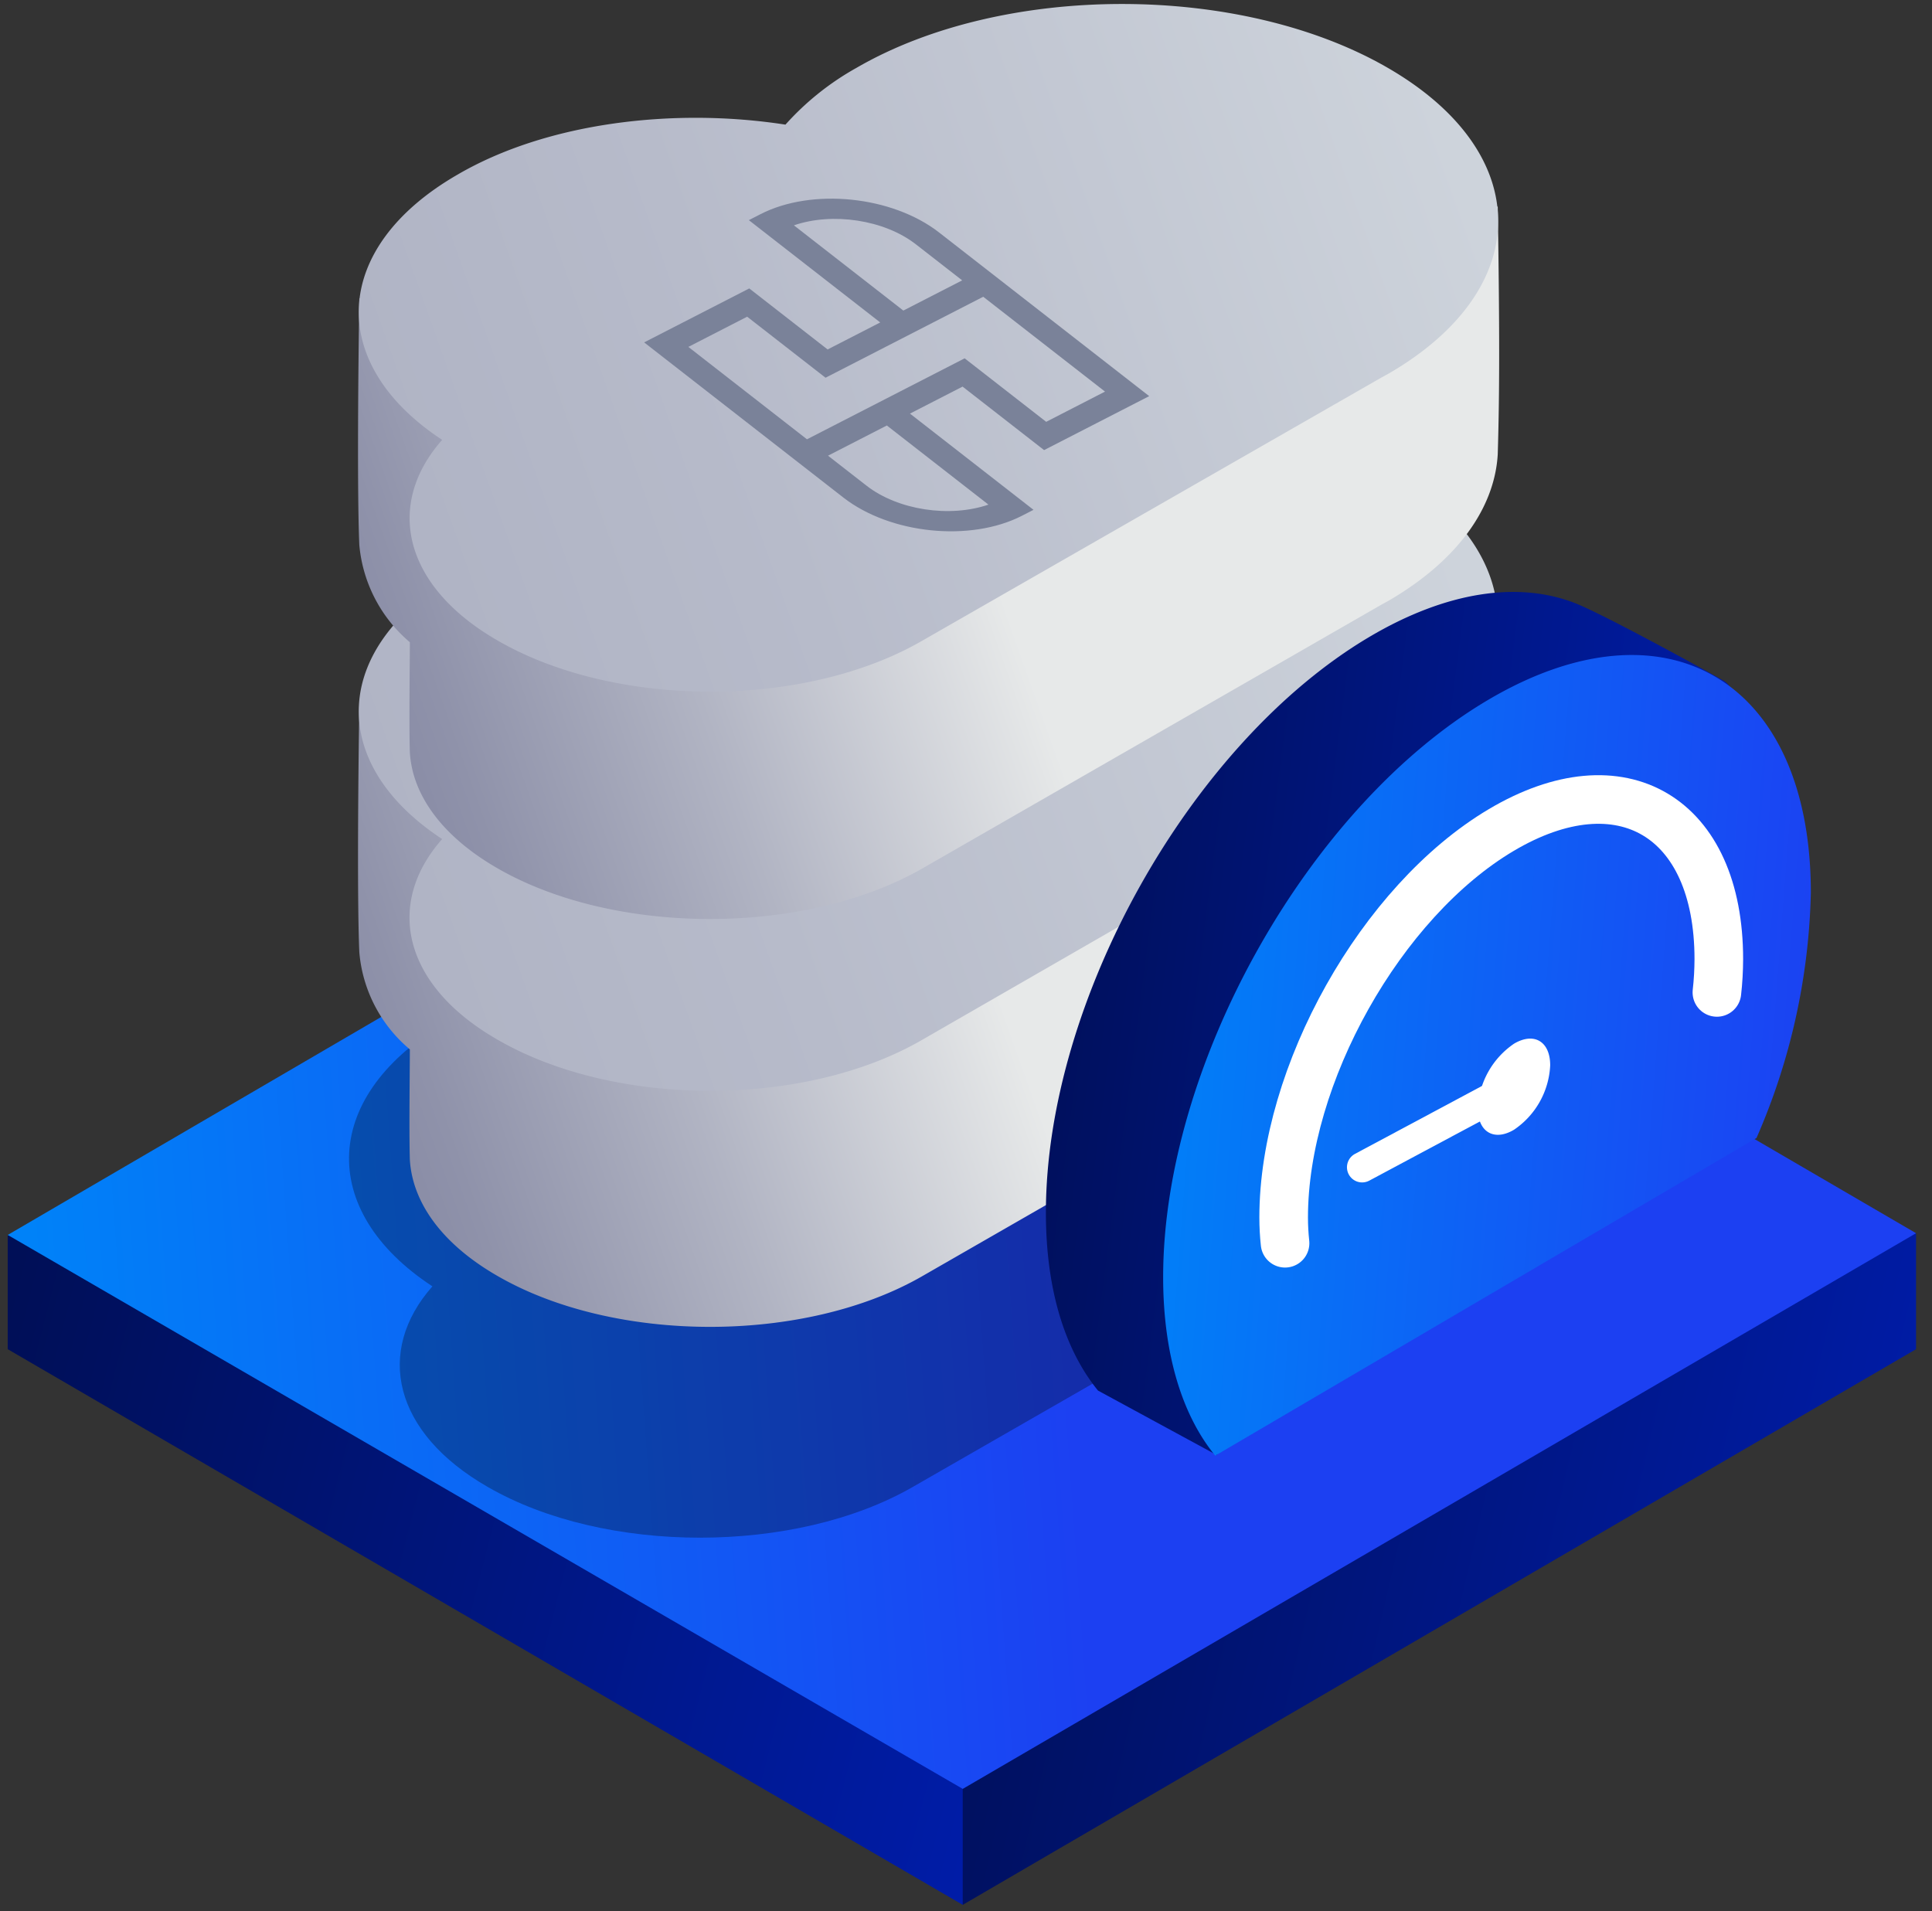 <svg xmlns="http://www.w3.org/2000/svg" width="93" height="92" fill="none"><rect width="100%" height="100%" fill="#333333" stroke="none"/><path d="M50.941 81.45l-50.57-22v5.5L46.344 91.7l4.597-10.25z" fill="url(#paint0_linear_1_206)"></path><path d="M92.232 64.95v-5.583L46.342 77.2v14.5l45.89-26.75z" fill="url(#paint1_linear_1_206)"></path><path d="M.371 59.45l45.973 26.667 45.889-26.75-45.89-26.75L.372 59.45z" fill="url(#paint2_linear_1_206)"></path><path opacity=".3" fill-rule="evenodd" clip-rule="evenodd" d="M66.32 58.733l-.327.184-22.058 12.666c-5.65 3.25-14.812 3.259-20.454 0-4.547-2.608-5.433-6.525-2.666-9.658-5.592-3.667-5.341-9.258.752-12.767 4.271-2.5 10.323-3.266 15.773-2.425.97-1.1 2.124-2.025 3.41-2.733 7.063-4.067 18.506-4.067 25.578 0 7.071 4.067 7.054 10.642-.009 14.733z" fill="url(#paint3_linear_1_206)"></path><path fill-rule="evenodd" clip-rule="evenodd" d="M66.846 48.542l-.334.183-22.1 12.7c-5.651 3.267-14.812 3.267-20.463 0-2.683-1.542-4.095-3.542-4.22-5.592-.043-1.425 0-4.266 0-5.316a6.846 6.846 0 01-2.433-4.684c-.109-2.5-.05-8.675 0-11.85 4.271-2.5 15.046 1.717 20.52 2.567a13.232 13.232 0 013.42-2.733c7.062-4.067 23.805-8.334 30.86-4.259.1 6.309.083 9.167 0 11.917-.151 2.6-1.915 5.125-5.25 7.067z" fill="url(#paint4_linear_1_206)"></path><path fill-rule="evenodd" clip-rule="evenodd" d="M66.788 37.167l-.326.183-22.058 12.7c-5.65 3.283-14.778 3.283-20.454 0-4.547-2.608-5.433-6.525-2.666-9.658-5.592-3.675-5.342-9.259.752-12.775 4.271-2.45 10.331-3.259 15.764-2.417a12.92 12.92 0 013.419-2.7c7.063-4.067 18.506-4.075 25.577 0 7.072 4.075 7.055 10.6-.008 14.667z" fill="url(#paint5_linear_1_206)"></path><path fill-rule="evenodd" clip-rule="evenodd" d="M66.846 28.917l-.334.183-22.1 12.7c-5.651 3.25-14.812 3.258-20.463 0-2.691-1.55-4.095-3.542-4.22-5.575-.043-1.417 0-4.267 0-5.308a6.943 6.943 0 01-2.433-4.684c-.109-2.5-.05-8.675 0-11.858 4.271-2.5 15.046 1.725 20.52 2.575a12.89 12.89 0 013.42-2.733c7.062-4.075 23.805-8.334 30.86-4.259.1 6.309.083 9.167 0 11.917-.151 2.567-1.915 5.1-5.25 7.042z" fill="url(#paint6_linear_1_206)"></path><path fill-rule="evenodd" clip-rule="evenodd" d="M66.847 17.983l-.335.184-22.1 12.666c-5.65 3.284-14.786 3.284-20.462 0-4.539-2.616-5.425-6.533-2.666-9.658-5.592-3.675-5.342-9.267.752-12.775C26.282 5.925 32.367 5.158 37.809 6a13.233 13.233 0 013.418-2.733c7.064-4.1 18.49-4.1 25.578 0 7.088 4.1 7.063 10.641.042 14.716z" fill="url(#paint7_linear_1_206)"></path><path fill-rule="evenodd" clip-rule="evenodd" d="M78.79 51.667a30.963 30.963 0 002.658-11.759c0-2.325 3.068-6.275 1.505-7.15-1.864-1.05-6.077-3.333-7.205-3.75-2.683-1.016-6.119-.55-9.855 1.667-8.584 5.1-15.547 17.5-15.547 27.7 0 3.717.92 6.617 2.508 8.567l5.709 3.1L78.79 51.667z" fill="url(#paint8_linear_1_206)"></path><path fill-rule="evenodd" clip-rule="evenodd" d="M84.552 54.783a31.12 31.12 0 002.616-11.808c0-10.225-6.98-14.367-15.589-9.25-8.61 5.117-15.589 17.542-15.589 27.758 0 3.725.928 6.667 2.508 8.592l26.054-15.292z" fill="url(#paint9_linear_1_206)"></path><path d="M82.646 47.775c.06-.531.09-1.065.092-1.6 0-6.867-4.69-9.65-10.474-6.217-5.784 3.434-10.473 11.784-10.473 18.65 0 .415.023.83.067 1.242" stroke="#fff" stroke-width="2.34" stroke-linecap="round" stroke-linejoin="round"></path><path d="M72.814 52.317l-7.246 3.875" stroke="#fff" stroke-width="1.46" stroke-linecap="round" stroke-linejoin="round"></path><path fill-rule="evenodd" clip-rule="evenodd" d="M72.883 50.242c.961-.567 1.738-.109 1.738 1.041a3.964 3.964 0 01-1.738 3.1c-.961.575-1.747.109-1.747-1.033a3.999 3.999 0 011.747-3.108z" fill="#fff"></path><path d="M36.604 10.312l-.557.286 6.324 4.925-2.532 1.3-3.772-2.938-5.06 2.598 9.587 7.467c2.259 1.76 6.116 2.154 8.599.879l.557-.286-5.947-4.632 2.532-1.3 3.924 3.057 5.06-2.598-10.116-7.88c-2.259-1.759-6.116-2.153-8.599-.878zm10.977 13.98c-1.847.636-4.346.276-5.873-.914l-1.85-1.441 2.832-1.454 4.891 3.81zm5.61-5.44l-2.831 1.455-3.925-3.057-7.59 3.898-5.71-4.448 2.831-1.454 3.773 2.938 7.59-3.898 5.863 4.566zm-6.875-5.355l-2.832 1.454-5.268-4.103c1.847-.636 4.346-.275 5.873.915l2.227 1.734z" fill="#7A8299"></path><defs><linearGradient id="paint0_linear_1_206" x1="50.941" y1="84.868" x2="-1.848" y2="71.311" gradientUnits="userSpaceOnUse"><stop stop-color="#001DAC"></stop><stop offset="1" stop-color="#000F57"></stop></linearGradient><linearGradient id="paint1_linear_1_206" x1="92.232" y1="84.85" x2="43.787" y2="73.59" gradientUnits="userSpaceOnUse"><stop stop-color="#001DAC"></stop><stop offset="1" stop-color="#000F57"></stop></linearGradient><linearGradient id="paint2_linear_1_206" x1=".371" y1="45" x2="49.753" y2="41.426" gradientUnits="userSpaceOnUse"><stop stop-color="#0082F8"></stop><stop offset="1" stop-color="#1C40F2"></stop></linearGradient><linearGradient id="paint3_linear_1_206" x1="80.487" y1="43.475" x2="46.724" y2="55.481" gradientUnits="userSpaceOnUse"><stop></stop><stop offset="1"></stop></linearGradient><linearGradient id="paint4_linear_1_206" x1="69.646" y1="34.1" x2="13.748" y2="53.957" gradientUnits="userSpaceOnUse"><stop offset=".42" stop-color="#E7E9E9"></stop><stop offset=".68" stop-color="#B1B4C3"></stop><stop offset=".88" stop-color="#8F92AA"></stop><stop offset=".99" stop-color="#8285A1"></stop></linearGradient><linearGradient id="paint5_linear_1_206" x1="69.789" y1="25.908" x2="11.535" y2="46.603" gradientUnits="userSpaceOnUse"><stop stop-color="#CDD3DB"></stop><stop offset=".59" stop-color="#B7BBCA"></stop><stop offset="1" stop-color="#ACB0C2"></stop></linearGradient><linearGradient id="paint6_linear_1_206" x1="69.646" y1="14.483" x2="13.756" y2="34.34" gradientUnits="userSpaceOnUse"><stop offset=".42" stop-color="#E7E9E9"></stop><stop offset=".68" stop-color="#B1B4C3"></stop><stop offset=".88" stop-color="#8F92AA"></stop><stop offset=".99" stop-color="#8285A1"></stop></linearGradient><linearGradient id="paint7_linear_1_206" x1="69.789" y1="6.683" x2="11.527" y2="27.386" gradientUnits="userSpaceOnUse"><stop stop-color="#CDD3DB"></stop><stop offset=".59" stop-color="#B7BBCA"></stop><stop offset="1" stop-color="#ACB0C2"></stop></linearGradient><linearGradient id="paint8_linear_1_206" x1="83.397" y1="61.24" x2="47.234" y2="56.529" gradientUnits="userSpaceOnUse"><stop stop-color="#001DAC"></stop><stop offset="1" stop-color="#000F57"></stop></linearGradient><linearGradient id="paint9_linear_1_206" x1="55.99" y1="34.352" x2="89.125" y2="36.911" gradientUnits="userSpaceOnUse"><stop stop-color="#0082F8"></stop><stop offset="1" stop-color="#1C40F2"></stop></linearGradient></defs></svg>